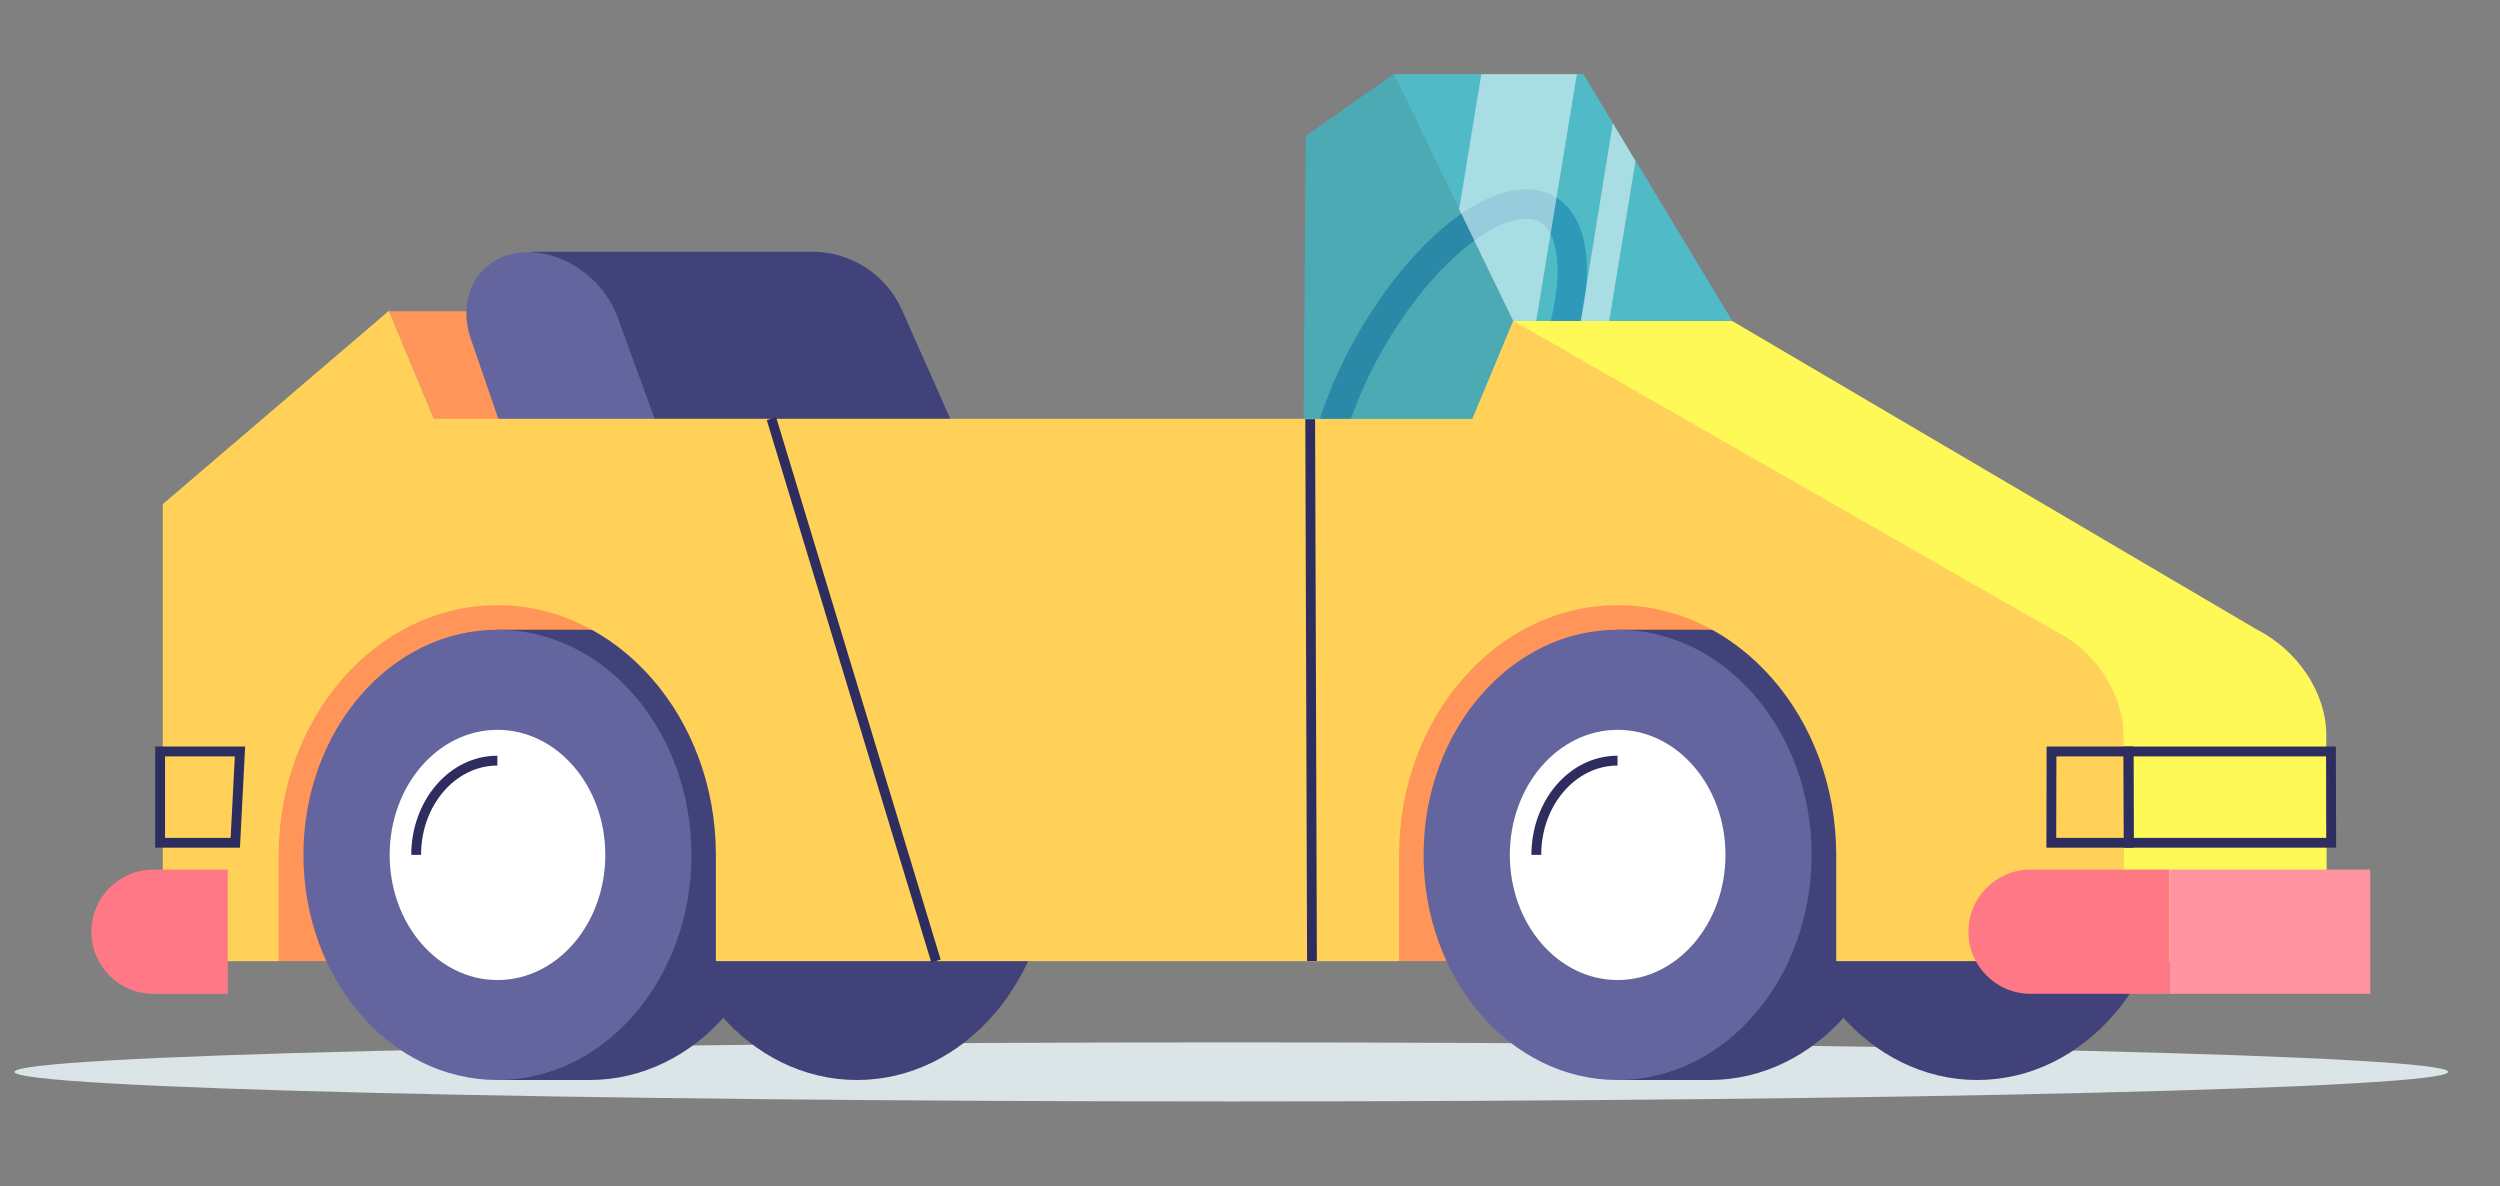 <svg width="59" height="28" viewBox="0 0 59 28" fill="none" xmlns="http://www.w3.org/2000/svg">
    <rect x="0" y="0" width="59" height="28" fill="#808080" stroke="none"/>
    <g clip-path="url(#clip0_10767_289744)">
        <path
            d="M29.059 25.994C13.199 25.994 0.341 25.682 0.341 25.297C0.341 24.912 13.199 24.6 29.059 24.6C44.92 24.6 57.777 24.912 57.777 25.297C57.777 25.682 44.92 25.994 29.059 25.994Z"
            fill="#DBE4E6" />
        <path fill-rule="evenodd" clip-rule="evenodd"
            d="M36.717 5.9C36.835 6.515 36.712 7.464 36.26 8.604C35.806 9.735 35.133 10.794 34.413 11.587C33.68 12.394 32.953 12.869 32.404 12.94L32.402 12.94L32.401 12.94C32.144 12.976 31.973 12.917 31.854 12.816C31.728 12.709 31.616 12.518 31.558 12.214C31.44 11.6 31.566 10.65 32.023 9.511C32.476 8.379 33.15 7.32 33.87 6.527C34.603 5.72 35.331 5.245 35.879 5.174L35.881 5.174L35.882 5.174C36.136 5.139 36.304 5.197 36.422 5.297C36.548 5.404 36.659 5.596 36.717 5.9ZM35.789 4.485C36.204 4.428 36.579 4.519 36.871 4.768C37.156 5.01 37.322 5.367 37.399 5.769C37.552 6.568 37.38 7.662 36.905 8.861L36.904 8.862C36.42 10.069 35.703 11.199 34.927 12.054C34.165 12.893 33.295 13.525 32.494 13.629C32.078 13.686 31.701 13.596 31.407 13.347C31.121 13.105 30.954 12.748 30.877 12.345C30.723 11.546 30.898 10.451 31.379 9.252C31.863 8.044 32.581 6.915 33.356 6.06C34.118 5.22 34.988 4.589 35.789 4.485Z"
            fill="#2D2D5F" />
        <path d="M9.182 7.344H18.991L22.41 12.556L10.244 9.892L9.182 7.344Z"
            fill="#FF9558" />
        <path d="M46.005 13.565H5.042V22.681H47.129L46.005 13.565Z" fill="#FF9558" />
        <path
            d="M20.226 25.488C17.697 25.488 15.647 23.109 15.647 20.175C15.647 17.241 17.697 14.862 20.226 14.862C22.755 14.862 24.805 17.241 24.805 20.175C24.805 23.109 22.755 25.488 20.226 25.488Z"
            fill="#42427A" />
        <path
            d="M13.914 14.862H11.738V16.271C10.832 17.241 10.263 18.631 10.263 20.175C10.263 21.719 10.832 23.109 11.738 24.079V25.488H13.914C16.442 25.488 18.492 23.109 18.492 20.175C18.492 17.241 16.442 14.862 13.914 14.862Z"
            fill="#42427A" />
        <path
            d="M11.74 25.488C9.211 25.488 7.161 23.109 7.161 20.175C7.161 17.241 9.211 14.862 11.74 14.862C14.268 14.862 16.318 17.241 16.318 20.175C16.318 23.109 14.268 25.488 11.74 25.488Z"
            fill="#64649E" />
        <path
            d="M11.741 23.129C10.335 23.129 9.196 21.807 9.196 20.176C9.196 18.546 10.335 17.224 11.741 17.224C13.146 17.224 14.285 18.546 14.285 20.176C14.285 21.807 13.146 23.129 11.741 23.129Z"
            fill="white" />
        <path fill-rule="evenodd" clip-rule="evenodd"
            d="M11.738 17.835C10.6 17.835 9.706 18.899 9.706 20.175H9.937C9.937 18.994 10.758 18.067 11.738 18.067V17.835Z"
            fill="#2D2D5F" />
        <path
            d="M46.662 25.488C44.133 25.488 42.083 23.109 42.083 20.175C42.083 17.241 44.133 14.862 46.662 14.862C49.19 14.862 51.24 17.241 51.24 20.175C51.24 23.109 49.19 25.488 46.662 25.488Z"
            fill="#42427A" />
        <path
            d="M40.349 14.862H38.173V16.271C37.267 17.241 36.699 18.631 36.699 20.175C36.699 21.719 37.267 23.109 38.173 24.079V25.488H40.349C42.877 25.488 44.928 23.109 44.928 20.175C44.928 17.241 42.877 14.862 40.349 14.862Z"
            fill="#42427A" />
        <path
            d="M38.175 25.488C35.647 25.488 33.597 23.109 33.597 20.175C33.597 17.241 35.647 14.862 38.175 14.862C40.704 14.862 42.754 17.241 42.754 20.175C42.754 23.109 40.704 25.488 38.175 25.488Z"
            fill="#64649E" />
        <path
            d="M38.176 23.129C36.771 23.129 35.632 21.807 35.632 20.176C35.632 18.546 36.771 17.224 38.176 17.224C39.581 17.224 40.721 18.546 40.721 20.176C40.721 21.807 39.581 23.129 38.176 23.129Z"
            fill="white" />
        <path fill-rule="evenodd" clip-rule="evenodd"
            d="M38.174 17.835C37.035 17.835 36.141 18.899 36.141 20.175H36.373C36.373 18.994 37.194 18.067 38.174 18.067V17.835Z"
            fill="#2D2D5F" />
        <path
            d="M12.535 5.941H19.169C20.086 5.941 20.917 6.482 21.289 7.321L24.797 15.219L18.467 18.149"
            fill="#42427A" />
        <path
            d="M12.31 11.48H16.035L14.574 7.484C14.165 6.372 12.898 5.688 11.91 6.047C11.159 6.325 10.823 7.136 11.106 7.982L12.31 11.48Z"
            fill="#64649E" />
        <path
            d="M50.139 17.354C50.113 16.358 49.436 15.351 48.441 14.852L35.709 7.566L34.744 9.883H10.239L9.178 7.335L3.841 11.898V22.682H6.577V20.176C6.577 16.926 8.891 14.283 11.736 14.283C14.581 14.283 16.895 16.926 16.895 20.176V22.682H33.018V20.176C33.018 16.926 35.331 14.283 38.176 14.283C41.022 14.283 43.335 16.926 43.335 20.176V22.682H43.636H50.16L50.139 17.354Z"
            fill="#FFD158" />
        <path fill-rule="evenodd" clip-rule="evenodd"
            d="M22.199 22.646L18.317 9.847L18.096 9.914L21.978 22.713L22.199 22.646Z"
            fill="#2D2D5F" />
        <path fill-rule="evenodd" clip-rule="evenodd"
            d="M30.805 9.892L30.847 22.68L31.078 22.68L31.036 9.892L30.805 9.892Z"
            fill="#2D2D5F" />
        <path
            d="M40.88 7.576H35.71L48.441 14.862C49.435 15.349 50.114 16.368 50.116 17.364L50.137 22.692H54.914L54.9 17.34C54.899 16.356 54.234 15.349 53.25 14.85L40.88 7.576Z"
            fill="#FFF958" />
        <path opacity="0.6" d="M35.712 7.576L32.892 1.75H37.368L40.883 7.576H35.712Z"
            fill="#31E1F5" />
        <path opacity="0.5"
            d="M34.435 4.947L35.71 7.576H36.254L37.215 1.75H34.959L34.435 4.947Z"
            fill="white" />
        <path opacity="0.5"
            d="M37.306 7.576H37.977L38.598 3.799L38.062 2.908L37.306 7.576Z"
            fill="white" />
        <path opacity="0.6"
            d="M32.888 1.75L30.816 3.209L30.765 9.892H34.744L35.709 7.576L32.888 1.75Z"
            fill="#2BC7D8" />
        <path d="M55.938 23.454H51.198V20.523H55.938V23.454Z" fill="#FF94A0" />
        <path
            d="M51.195 23.454H47.919C47.111 23.454 46.455 22.797 46.455 21.989C46.455 21.18 47.111 20.523 47.919 20.523H51.195V23.454Z"
            fill="#FF7886" />
        <path fill-rule="evenodd" clip-rule="evenodd"
            d="M50.347 17.619H48.3L48.295 20.005H50.353L50.347 17.619ZM50.116 17.851L50.122 19.773H48.527L48.531 17.851H50.116Z"
            fill="#2D2D5F" />
        <path fill-rule="evenodd" clip-rule="evenodd"
            d="M5.785 17.619H3.663V20.005H5.663L5.785 17.619ZM5.542 17.851L5.443 19.773H3.895V17.851H5.542Z"
            fill="#2D2D5F" />
        <path fill-rule="evenodd" clip-rule="evenodd"
            d="M55.126 17.619H50.118L50.124 20.005H55.133L55.126 17.619ZM54.896 17.851L54.901 19.773H50.355L50.35 17.851H54.896Z"
            fill="#2D2D5F" />
        <path
            d="M3.619 23.454H5.375V20.523H3.619C2.812 20.523 2.156 21.18 2.156 21.989C2.156 22.797 2.811 23.454 3.619 23.454Z"
            fill="#FF7886" />
    </g>
    <defs>
        <clipPath id="clip0_10767_289744">
            <rect width="58.471" height="28" fill="white" transform="matrix(-1 0 0 1 58.736 0)" />
        </clipPath>
    </defs>
</svg>
    